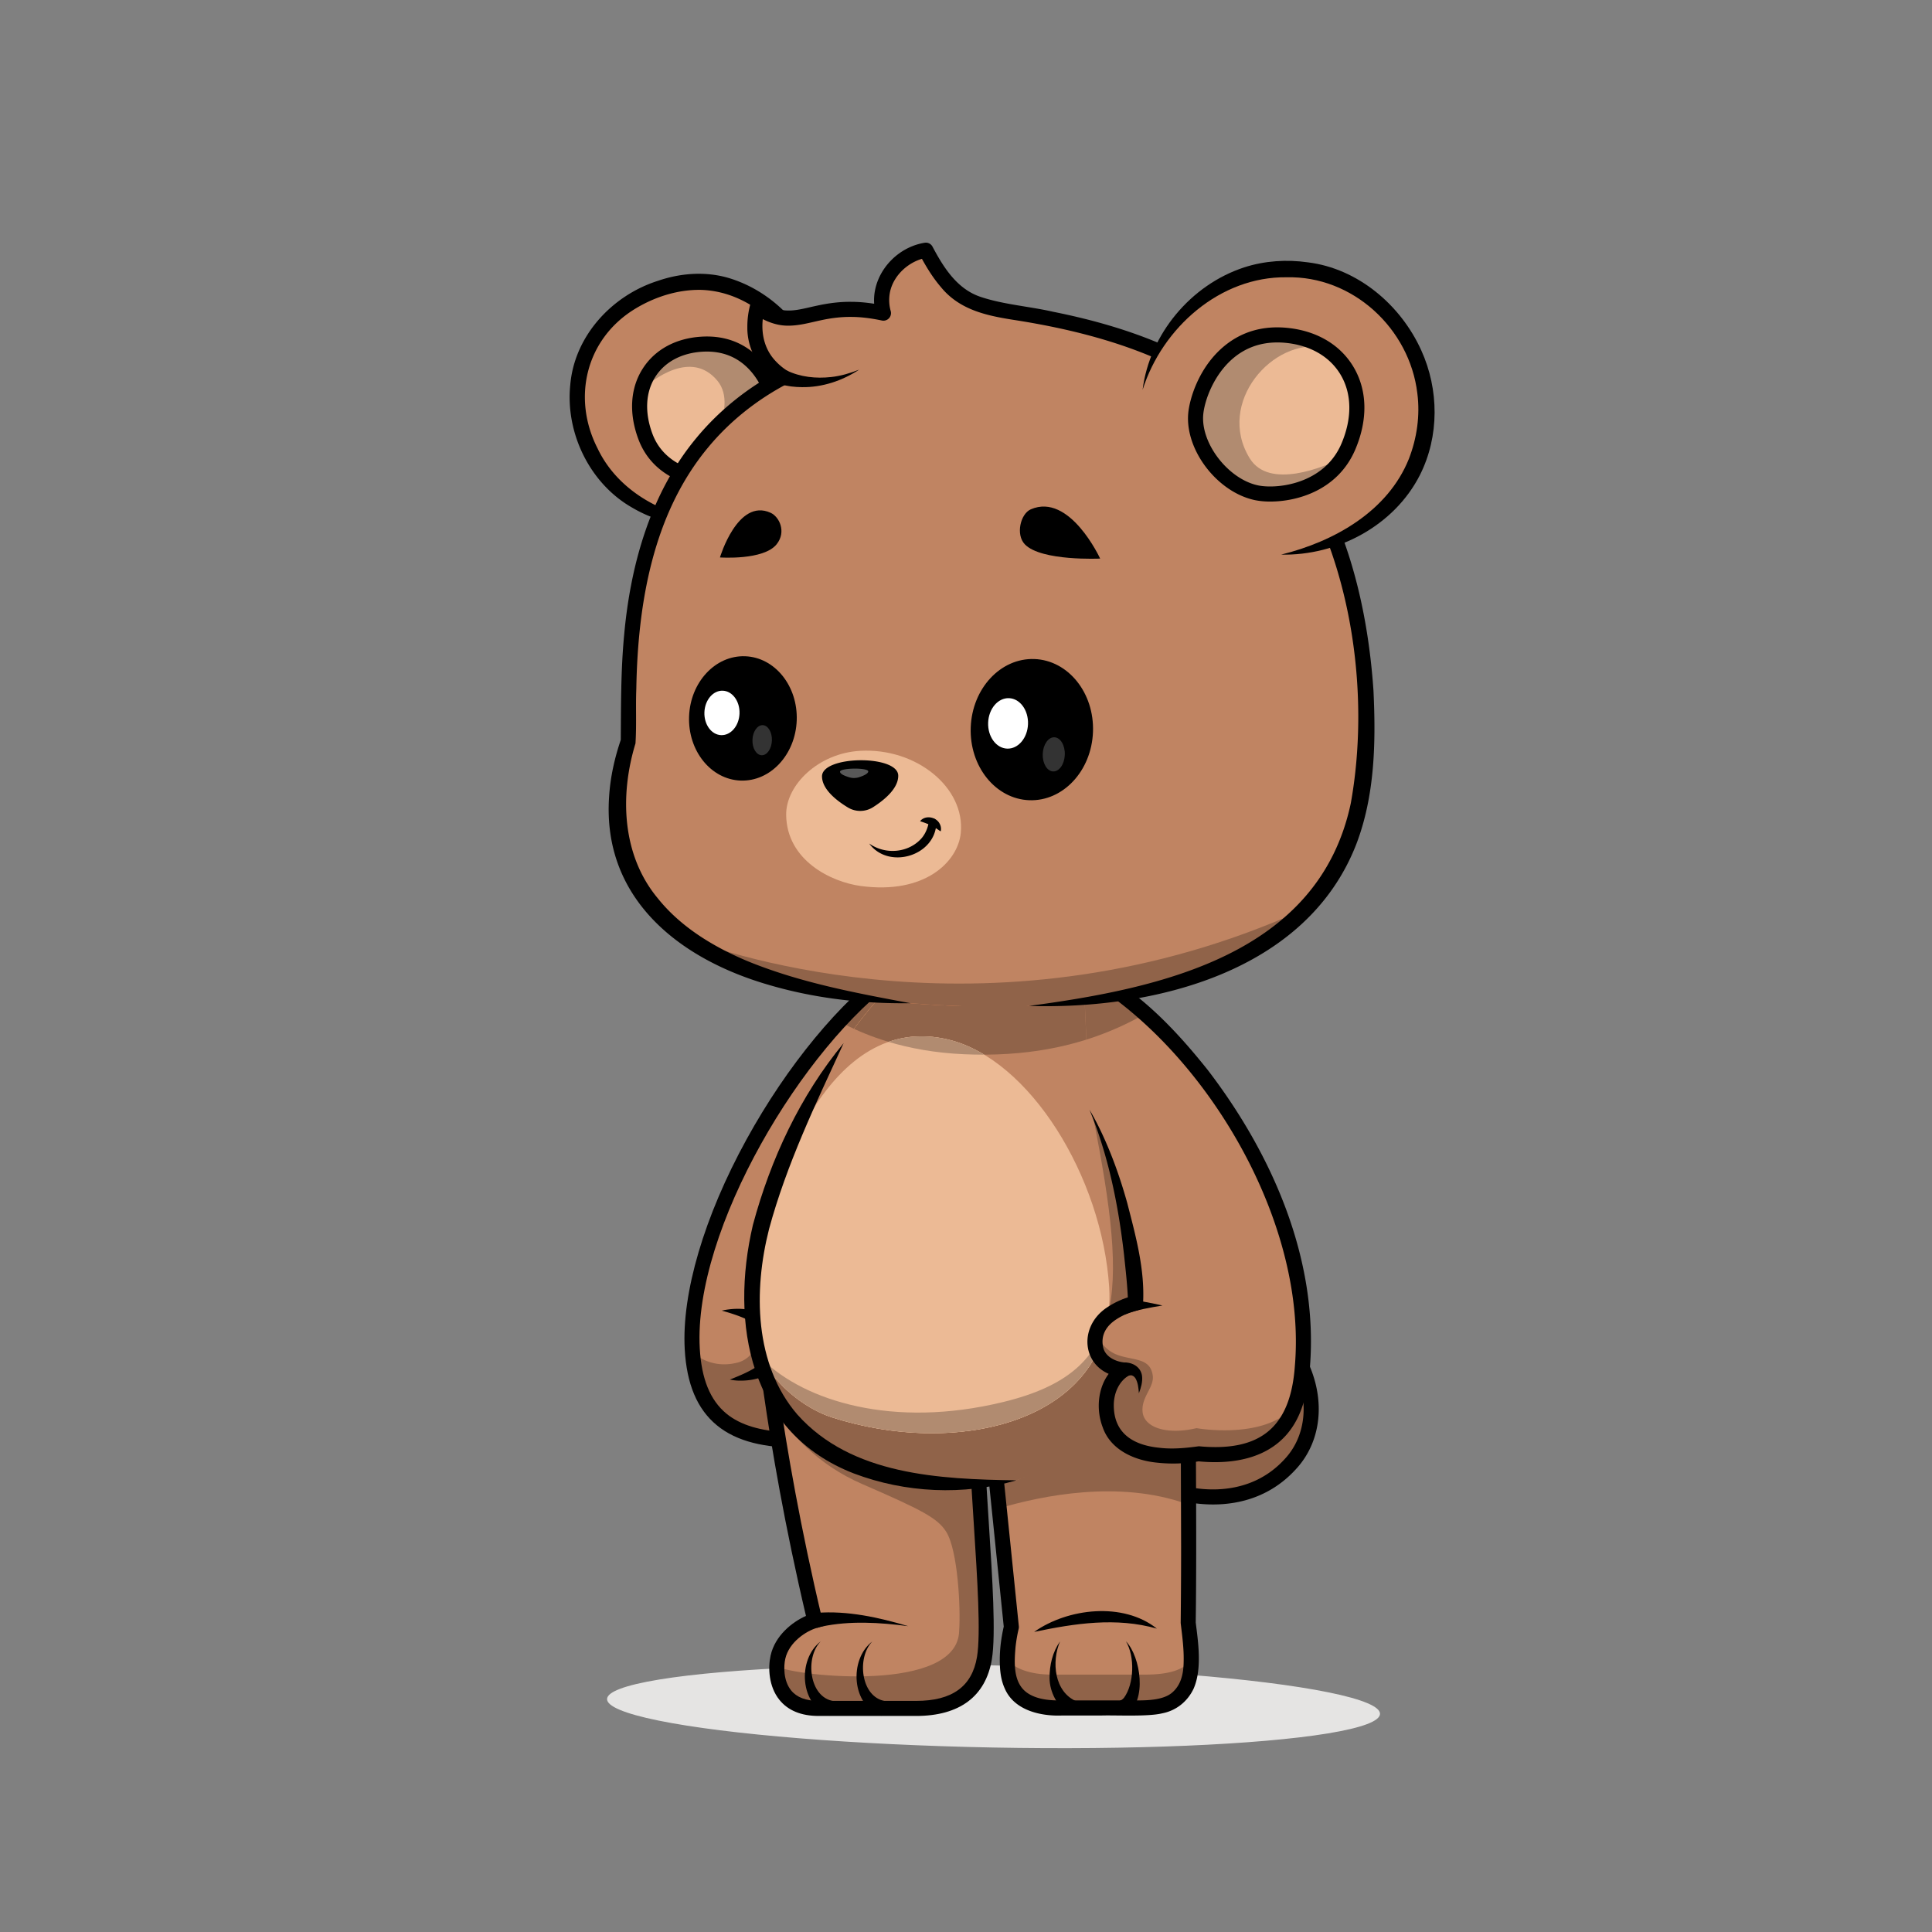 <svg id="Layer_1" data-name="Layer 1" xmlns="http://www.w3.org/2000/svg" viewBox="0 0 4000 4000"><rect x="0" y="0" width="4000" height="4000" fill="#808080" stroke="none"/><defs><style>.cls-1{fill:#c97043;}.cls-2{opacity:0.3;}.cls-3{fill:#fff;}.cls-4{fill:#906349;}.cls-5{fill:#e5e4e3;}.cls-6{fill:#c08462;}.cls-7{fill:#f9d3b7;}.cls-8{fill:#ff9343;}.cls-9{fill:#b18b70;}.cls-10{fill:#e0b299;}.cls-11{fill:#ecba95;}.cls-12{fill:#512717;}.cls-13{fill:#f9d9c2;}.cls-14{opacity:0.35;}.cls-15{opacity:0.2;}</style></defs><path class="cls-1" d="M2706.12,2859.74c16.19,55.59,10.94,118.8-30.53,166.92-95.34,110.63-240.77,61.44-240.77,61.44L2343,2865.34c26.46,6.37,55.5-23.88,89.85-57.3,41.68-40.62,91.13-85.89,153.2-76.06C2639.52,2740.47,2687.37,2795,2706.12,2859.74Z"/><g class="cls-2"><path class="cls-3" d="M2518.36,2790.9c38.11-47.6,124.32,1.17,116.06,34.13-5.52,22-36.18-4.06-80.23-9.31C2527.44,2812.53,2509.33,2802.18,2518.36,2790.9Z"/></g><path class="cls-4" d="M2706.12,2859.74c16.19,55.59,10.94,118.8-30.53,166.92-95.34,110.63-240.77,61.44-240.77,61.44L2343,2865.34c26.46,6.37,55.5-23.88,89.85-57.3,22.62,12.47,73.62,70.13,106.12,146.45C2568.1,3022.86,2688,2973.62,2706.12,2859.74Z"/><path d="M2511.6,3114.85c-45.26,0-78.85-11-81.78-12a15.6,15.6,0,0,1,10-29.56c5.82,2,136.93,44.11,223.95-56.87,36.82-42.72,45.41-104.79,23-166-20.19-55.08-61.61-96.49-103.06-103-57.16-9.06-104.06,36.79-145.46,77.23-35.08,34.28-65.38,63.88-98.8,55.89a15.6,15.6,0,0,1,7.26-30.34c16.64,4,43.65-22.37,69.74-47.87,44.34-43.3,99.53-97.17,172.13-85.72,53.1,8.39,103.14,56.72,127.48,123.11,26.4,72,15.7,145.72-28.62,197.14C2633,3099.93,2564.37,3114.85,2511.6,3114.85Z"/><ellipse class="cls-5" cx="2057.04" cy="3533.12" rx="84.99" ry="800.31" transform="translate(-1514.95 5521.9) rotate(-88.9)"/><path class="cls-6" d="M2072.58,2360.42s-89.82,262.12-176.4,443.12c-44.38,92.81-87.94,164.27-118.06,168.25-193.61,25.48-334.12,12.86-344.89-179.07-2-36.84,1.31-76.95,9.22-119.08,44.5-236.76,232.74-536.17,408.41-660.82Z"/><path class="cls-4" d="M1957.48,2180c-95.76-9.47-169.15-37.21-219.72-65.28,37.25-40.44,75.48-75.15,113.1-101.86Z"/><path class="cls-7" d="M2246.73,2043.26c-22,43.15-34.87,83.18-41.14,121.21-61.3,14.67-130.51,21.68-209.8,18.19-96-4.18-172-26.8-227.75-52.61,43.6-58,145.68-181.73,228.28-187.92C2110.52,1933.61,2192.07,1985.28,2246.73,2043.26Z"/><path class="cls-8" d="M2310.12,2129.6c-84.74,37-186.36,58.68-314.33,53.06-96-4.18-172-26.8-227.75-52.61,43.6-58,145.68-181.73,228.28-187.92,114.2-8.52,195.75,43.15,250.41,101.13C2274.55,2072.76,2295.45,2104,2310.12,2129.6Z"/><path class="cls-8" d="M2371.54,2098.66a621.59,621.59,0,0,1-122.27,53.76l-6.23-139.6C2281.64,2028.39,2326,2058.05,2371.54,2098.66Z"/><path class="cls-4" d="M1896.18,2803.54c-44.38,92.81-87.94,164.27-118.06,168.25-190.9,25.11-330.18,13.19-344.36-171.16,18.89,14.79,49.78,31.59,93.38,20.44,69.34-17.74,56.35-157.43,56.35-157.43s152.31,51.55,260,88.14a330.14,330.14,0,0,1,33.64,28.65A128.84,128.84,0,0,1,1896.18,2803.54Z"/><path d="M1652.39,2997.34c-66.08,0-125.87-11.34-168.59-46.74-40.46-33.53-62.09-84.88-66.13-157-6.52-116.26,40.13-274.71,128-434.71,83.73-152.49,194.45-286.62,296.18-358.8l18.05,25.44C1663.33,2165,1435,2546,1448.81,2791.86c3.53,63,21.49,107,54.9,134.72,60.18,49.88,171.46,43,272.38,29.76,10.94-1.44,55.4-27.37,168.19-300.56,61.61-149.21,113-298.91,113.55-300.41l29.51,10.12c-.51,1.5-52.25,152.11-114.22,302.2-128.44,311.09-175.31,317.26-193,319.58C1736.87,2993,1693.41,2997.33,1652.39,2997.34Z"/><path d="M1494.36,2713.51c36.92-8.29,79.15-3.89,108.11,23.45,21,20.83,28.14,54.86,13.58,82.13-18.08,31-54.09,40.16-86.72,39.37a101,101,0,0,1-18.24-2.21c11.37-4.51,22.21-8.93,32.5-13.83,17.77-8.62,37.78-19.78,45.7-37.07,19.08-56.87-50.83-79.47-94.93-91.84Z"/><path class="cls-9" d="M2460,2730.62c-1.37,134.14,2.72,476.8,0,628.24,2,21,15.71,99.14-5,134.74-15.3,26.27-34.83,42.56-97,42.56H2191.22c-94.5,0-103-56.13-105.11-82.13-3.46-41.63,7.79-85.41,7.79-85.41l-33.55-328"/><path class="cls-9" d="M2455,3493.62c-15.32,26.27-34.83,42.53-97,42.53H2191.21c-94.49,0-102.94-56.13-105.11-82.11-3.44-41.64,7.79-85.4,7.79-85.4l-.45-4.59-33.11-323.46,399.72-310c-1.39,133.42,2.67,473.11,0,625.75,0,.82,0,1.68,0,2.5C2462.06,3379.91,2475.75,3458,2455,3493.62Z"/><path class="cls-9" d="M2455,3493.62c-15.32,26.27-34.83,42.53-97,42.53H2191.21c-94.49,0-102.94-56.13-105.11-82.11-3.44-41.64,7.79-85.4,7.79-85.4l-.45-4.59-33.11-323.46,399.72-310c-1.39,133.42,2.67,473.11,0,625.75,0,.82,0,1.68,0,2.5C2462.06,3379.91,2475.75,3458,2455,3493.62Z"/><path class="cls-6" d="M2455,3493.62c-15.32,26.27-34.83,42.53-97,42.53H2191.21c-94.49,0-102.94-56.13-105.11-82.11-3.44-41.64,7.79-85.4,7.79-85.4l-.45-4.59-24.71-241.27-8.4-82.19,399.72-310c-.86,81.25.33,239,.78,384.4.29,93.38.29,181.65-.74,241.35,0,.82,0,1.68,0,2.5C2462.06,3379.91,2475.75,3458,2455,3493.62Z"/><path class="cls-4" d="M2460.83,3115q-2.2-.67-4.55-1.48c-139.73-49.58-298.18-17.29-387.55,9.26l-8.4-82.19,399.72-310C2459.19,2811.85,2460.38,2969.61,2460.83,3115Z"/><path class="cls-9" d="M2016.23,2905.43c-13.1,95,27.26,435.31,17.82,528.82-8.45,83.73-63.22,102.85-137.2,102.85h-202c-89.54,0-90.57-77.13-84.23-105.87,9.35-42.29,51.14-68.59,76.41-75.83-91.12-382.52-112.75-659.05-112.75-659.05"/><path class="cls-9" d="M2034.07,3434.25c-8.46,83.72-63.23,102.84-137.22,102.84h-202c-89.54,0-90.55-77.12-84.23-105.87,9.35-42.25,51.13-68.55,76.39-75.81h0c-91.13-382.52-112.74-659-112.74-659l442,209.07c-10.87,78.87,15.13,326.89,18.81,462.28C2035.86,3395.41,2035.66,3418.38,2034.07,3434.25Z"/><path class="cls-6" d="M2034.07,3434.25c-8.46,83.72-63.23,102.84-137.22,102.84h-202c-73.75,0-87.45-52.33-86.44-86.86a105.3,105.3,0,0,1,2.21-19c9.35-42.25,51.13-68.55,76.39-75.81h0c-41.94-175.89-69.09-329.37-86.28-443.89-20.14-134.46-26.46-215.16-26.46-215.16l442,209.07c-10.87,78.87,15.13,326.89,18.81,462.28C2035.86,3395.41,2035.66,3418.38,2034.07,3434.25Z"/><path class="cls-4" d="M2034.07,3434.25c-8.46,83.72-63.23,102.84-137.22,102.84h-202c-73.75,0-87.45-52.33-86.44-86.86,39.4,20.61,376.06,56.36,377.44-74.72,3.26-45.35-2.56-165.31-26.81-204.1-17.88-28.59-51.4-45.59-174.11-98.93-92.53-40.23-149.67-104.71-184.16-161-20.14-134.46-26.46-215.16-26.46-215.16l442,209.07c-10.87,78.87,15.13,326.89,18.81,462.28C2035.86,3395.41,2035.66,3418.38,2034.07,3434.25Z"/><path d="M1896.85,3552.69h-202c-36.08,0-63.42-11.26-81.26-33.47-22.22-27.66-23.69-66.5-18.2-91.35,9.2-41.63,44.87-69.7,73.29-82.29-87.71-372.46-109.73-645.27-110-648l31.1-2.43c.22,2.75,22.62,279.87,112.38,656.64l3.45,14.5-14.33,4.11c-21.17,6.07-57.67,28.86-65.48,64.2-3.22,14.59-4.31,44.72,12.06,65.1,11.62,14.47,30.78,21.81,56.94,21.81h202c74.57,0,115.76-29.8,126-91.1,8-48.11.65-161.82-6.44-271.78-6.86-106.35-13.35-206.8-6.82-254.13l30.9,4.26c-6.09,44.2.59,147.73,7,247.86,7.21,111.73,14.66,227.26,6.08,278.91C2040.83,3512.17,1986.64,3552.69,1896.85,3552.69Z"/><path d="M1880.44,3366.8c-59.21-7.74-120.69-11.6-179.36.87-2.46.64-8,2-10.12,2.81l-7.92-30.17c3-.57,4.93-.74,7.25-1,64.43-5.08,128.81,9.32,190.15,27.5Z"/><path d="M1699.26,3398.3c-32.85,32.92-24.41,115.62,26.52,123.64l-7.39,30.31c-62.89-20.34-68.1-117.05-19.13-153.95Z"/><path d="M1806.26,3398.3c-32.86,32.92-24.42,115.62,26.51,123.64l-7.39,30.31c-62.89-20.34-68.09-117.05-19.12-153.95Z"/><path class="cls-4" d="M2466.28,3438c-.29,21.07-3.11,41.64-11.27,55.65-15.32,26.27-34.83,42.53-97,42.53H2191.21c-94.49,0-102.94-56.13-105.11-82.11-.45-5.49-.65-11.07-.65-16.52,17,16.76,45.6,29.59,93.83,29.59h190.26C2423.54,3467.11,2449.36,3456.37,2466.28,3438Z"/><path d="M2475.64,2730.78c-1.29,202.68,2.71,425.62,0,628.36,4.36,36.31,14.1,95.61-4.59,137.46-12.87,26.8-36.33,45.18-64.79,50.65-29.36,7.27-95.07,3.64-125.46,4.51h-81.54c-42.44,1.81-99.32-9.5-119.14-56.19-6.82-14.94-9.11-30.85-9.85-45.17-1.49-29.42,1.91-57,8.53-85.66l-.41,5.47-33.55-328c-1.53-20.36,28.32-23.75,31-3.18l33.55,328a15.58,15.58,0,0,1-.41,5.47,308.72,308.72,0,0,0-6.45,37.93c-2.88,33.65-5.11,76,26.5,95.94,20.08,12.7,46.23,14.52,70.19,14.19h81.54l81.32-.07c25.65-.36,51.64-3.6,66.31-17.57,17.58-16.1,22-39.27,22.25-63.2.63-26.5-3-52.72-6.16-79.35q.88-79.11.88-158.56c-.21-78.16-.65-235.91-1.06-314.08-.16-52.38-.33-104.73.11-157.27.52-20.05,30.73-20.83,31.2.32Z"/><path d="M2395.16,3371.87c-84.38-24-169.85-10.79-254.11,6.83,69.93-49.27,184.25-62.47,254.11-6.83Z"/><path d="M2194.75,3398.3c-18.07,41.93-12.14,105.08,34.64,124.44l-15.9,26.84c-24.35-16.65-40.32-46.15-40.47-75.2-.2-27,6.24-54.2,21.73-76.08Z"/><path d="M2331.25,3398.3c30.44,31.62,44.27,123.84,1.15,150.71l-13.91-27.93c2.44-.57,5.7-2.51,8.62-6,21.18-29,22.69-85.59,4.14-116.75Z"/><path class="cls-6" d="M2422.15,2923.84l-317.77,141c-140,20.61-462.3,19.1-533.06-257.66-2.3-8.72-4.27-17.7-6-27-8.77-47.16-10.73-101.62-4-164.4,13-122.27,96-317.23,185.42-456.23,0,0,141.53-209.43,249.62-217.5,114.2-8.52,195.75,43.15,250.41,101.13,63.47,67.28,90.72,143.09,90.72,143.09,5.49,40.32,15,82.61,26.39,124.94,31.22,116.08,76.59,232.42,91.42,309C2478.49,2740.15,2458.13,2853.86,2422.15,2923.84Z"/><path class="cls-4" d="M2422.15,2923.84l-154.91,78.29-162.86,62.75c-140,20.61-462.3,19.1-533.06-257.66,82.15,87.9,267.61,153.46,505.93,95.48,253.19-61.59,260.2-214.84,186.08-589.49-12.63-63.76,36.71-46.51,100.51-1.92,31.22,116.08,76.59,232.42,91.42,309C2478.49,2740.15,2458.13,2853.86,2422.15,2923.84Z"/><path class="cls-7" d="M2295.49,2715c-23.35,231.15-318.43,301.5-573.71,219.26-43.31-14-107.15-54.5-141.2-117.68,86.33,83.06,266.92,142,496.67,86.09C2208.46,2870.78,2273.57,2814.23,2295.49,2715Z"/><path class="cls-4" d="M2310.12,2129.6c-84.74,37-186.36,58.68-314.33,53.06-96-4.18-172-26.8-227.75-52.61,43.6-58,145.68-181.73,228.28-187.92,114.2-8.52,195.75,43.15,250.41,101.13C2274.55,2072.76,2295.45,2104,2310.12,2129.6Z"/><path class="cls-10" d="M1839.65,2157.08c44.22,13.22,96.31,23,156.13,25.58,14.24.63,28.16.9,41.73.9-24-14.51-48.71-25.11-73.9-31.16C1917.87,2141.41,1876.65,2144.14,1839.65,2157.08Z"/><path class="cls-11" d="M1721.78,2934.27c-51.14-16.48-130.84-69.95-156.45-154-8.77-47.16-17.66-102.75-4-164.4,38.73-175.44,153.27-523.37,402.35-463.44,168.18,40.47,318.29,284.1,332.76,512.74C2312.87,2935.81,1994.62,3022.2,1721.78,2934.27Z"/><path class="cls-9" d="M1839.65,2157.08c44.22,13.22,96.31,23,156.13,25.58,14.24.63,28.16.9,41.73.9-24-14.51-48.71-25.11-73.9-31.16C1917.87,2141.41,1876.65,2144.14,1839.65,2157.08Z"/><path class="cls-9" d="M2295.49,2715c-23.35,231.15-318.43,301.5-573.71,219.26-43.31-14-107.15-54.5-141.2-117.68,86.33,83.06,266.92,142,496.67,86.09C2208.46,2870.78,2273.57,2814.23,2295.49,2715Z"/><path d="M2104.4,3064.89c-109.28,31.77-230.05,26.16-336.71-14.31-215.91-83.53-256.78-310.18-208.88-514.48,36.56-136.13,97.91-267.54,187.9-376.45-58.1,126.12-118.24,251-154.48,385-32.35,127.22-30.71,280.25,58.6,384,112.26,125.88,295,133.78,453.57,136.27Z"/><path class="cls-12" d="M2337.45,2186.33c33.41,129.42,88.71,255.94,124.42,384.51,26.73,101.75,24.61,213.32-16.94,310.73a301.51,301.51,0,0,1-22.79,42.29,451.29,451.29,0,0,0,23.1-91.36,583.07,583.07,0,0,0-11.84-229.85c-36.77-137-91.55-272.84-96-416.32Z"/><path class="cls-6" d="M2694.6,2848c-14.5,120.55-80.56,173.82-213.73,161.77-39.42,7.62-130.8,11.72-169.19-35.57-30.61-37.73-30-108.34,14.63-137.92,0,0-64.58-4.3-58.72-65.93,2.29-24.06,18.6-41.35,37.2-53.15a156.86,156.86,0,0,1,46.31-19.42c3.23-53.19-24.79-260.9-95.36-400.22L2243,2012.82c161,64.9,421.85,375.09,452.79,700.08A628.82,628.82,0,0,1,2694.6,2848Z"/><path class="cls-4" d="M2371.54,2098.66a621.59,621.59,0,0,1-122.27,53.76l-6.23-139.6C2281.64,2028.39,2326,2058.05,2371.54,2098.66Z"/><path class="cls-4" d="M2680.47,2909.83c-28.07,76.75-91.87,109.73-199.6,100-39.42,7.62-130.8,11.72-169.19-35.57-30.61-37.73-30-108.34,14.63-137.92,0,0-64.58-4.3-58.72-65.93a59.56,59.56,0,0,1,1.47-8.73c7.58,15.9,21.31,35.16,45.16,43.72,32.45,11.6,67.28,5.45,72.4,42.33,3.4,24.59-23.56,43.72-21.1,74.78,2.66,33,49.79,48.84,111.74,34.34C2477.26,2956.83,2621.3,2982.6,2680.47,2909.83Z"/><path d="M2248.88,1998.35c101.55,44.32,183.33,131.4,251.25,216.43,133.4,174,229.5,391.74,212,614.89-2.27,27.58-6.55,56.37-16.38,83.87-33.37,97.11-123.05,121.21-216.3,111.81l4.36-.22a305.8,305.8,0,0,1-88,3.16c-46.32-4.4-96.67-26.07-112.89-73.57-17.15-45-7.55-103.39,34.75-131.42l7.58,28.57c-2-.17-3.11-.32-4.56-.52-80.21-10.94-92.45-103-28-144.89a170.9,170.9,0,0,1,54.77-23.83l-12,14.22c-.89-33-4.91-66.77-8.35-99.84-11.74-102-32.16-204-71.43-299.41,8.85,14.87,16.84,30.29,24.31,46,22.39,47.17,39.74,96.64,53.81,146.93,17.51,68.16,36.67,136.9,32.8,208.26a15.21,15.21,0,0,1-12,14.23c-15.59,3.82-31.4,10.46-44.38,19.24-19.77,13.17-30.52,31.5-26.88,53.78,2.61,21.45,24.1,32.58,43.89,34.74,14.89.79,20,20.68,7.58,28.57-18.43,12-28.59,35.21-28.82,59.2-.38,58.74,40,83.28,93.27,88.78,27.4,3.5,55.9.7,82.9-3,127.33,12,190-39.14,198.79-167.29,23.28-277.76-155.91-598.54-376-761.42-21.57-15.16-44.28-28.65-67.89-38.29l11.67-28.93Z"/><path d="M2321.52,2821.46c19.27-3.21,40,6.55,42.95,27.12,1.51,12.31-2.2,24.67-6.53,36-.71-10.59-1.82-22.25-7.35-31.41-2.83-4-6.78-6.32-10.33-5.67-2.54.22-7.6,1.68-9.15,3.63l-9.59-29.68Z"/><path d="M2323.84,2690.52c28.36.33,55.61,6.3,82.93,12.4-26,4.32-52.83,8.78-77.28,18.28l-5.65-30.68Z"/><path class="cls-1" d="M1690.19,787.48c-18.33-90.86-134.9-230.24-286.82-199.89-160.67,32.09-250,178-189.21,329.15,47.21,117.32,155.24,157.83,232.61,166.75Z"/><path class="cls-6" d="M1690.17,787.47,1573.53,929.36l-126.74,154.15c-77.38-8.92-185.45-49.45-232.61-166.76a264.49,264.49,0,0,1-16-56.57C1177,730.71,1263,615.65,1403.39,587.58,1555.26,557.22,1671.88,696.63,1690.17,787.47Z"/><path d="M1682.55,789c-38.22-94.89-122.48-184.55-229.57-188.79-49.12-1.34-98.62,14.67-140.09,40.41-100,62.28-128.83,183.55-75.83,287.43,38.84,82,122.44,131.79,210.61,147.67,9.44,1.7,7.91,15.94-1.79,15.5-47.86-2.51-96-15.75-138.36-41-86.48-49.83-136.81-153.56-126.92-252.56,8.3-101.74,86.26-186.07,181.66-216.27,47.32-16.3,99.61-20,147.83-5.42,72,22.12,131.41,74.23,166.73,139.35,11.06,21.88,19.68,45.6,21,70.59a7.88,7.88,0,0,1-15.29,3.08Z"/><path class="cls-13" d="M1608.26,858.71c-1.76-43.21-40.17-153.62-156-146.05-97.91,6.4-153.91,89.34-115.9,191.18,31,83.13,123.76,94.37,158,88.91C1552.32,983.53,1610.73,919.17,1608.26,858.71Z"/><path class="cls-11" d="M1608.26,858.71c2.45,60.47-56,124.81-113.89,134-21.33,3.38-65.25.34-102.9-22.47-22.9-13.87-43.47-35-55.18-66.44-13.29-35.57-15.09-68.82-7.59-97.32,13.84-53.09,59.77-89.67,123.53-93.83C1568.1,705.08,1606.52,815.47,1608.26,858.71Z"/><path class="cls-9" d="M1608.26,858.71c2.45,60.47-56,124.81-113.89,134-21.33,3.38-65.25.34-102.9-22.47,71-8.77,139.61-126.74,93.9-181.92-54.17-65.43-134.26-1.91-156.67,18.16,13.84-53.09,59.77-89.67,123.53-93.83C1568.1,705.08,1606.52,815.47,1608.26,858.71Z"/><path d="M1477.2,1009.57c-48,0-126.24-21.87-155.51-100.28-20.17-54-16.83-106.15,9.4-146.7,25.1-38.81,67.76-62.07,120.1-65.49,44.49-2.91,82.6,9.62,113.33,37.26,44.57,40.08,58.3,98.45,59.33,123.71h0c2.7,66.33-59,139.27-127,150.09A126.17,126.17,0,0,1,1477.2,1009.57Zm-13.83-281.68q-5,0-10.14.34c-42.26,2.76-76.33,21-96,51.3-20.74,32.06-23,74.27-6.36,118.86,26.73,71.61,108,84.21,141,79,52-8.27,102.82-67.82,100.77-118-1-24.08-14.85-71.06-49-101.79C1521.75,737.85,1494.77,727.89,1463.37,727.89Z"/><path class="cls-1" d="M2130,2082.7c301.59-16.81,570.7-99.77,665.59-350.91,64.95-171.9,52-640.7-193.23-871.38-112.33-110-260.83-170.46-464.5-207.15C2024.06,632.7,1978.69,636,1916.86,518c-54,8.87-106.2,63.67-87.72,130.31-145.77-31.7-176.82,46.92-261-12.78-11,42.14-9.86,104.8,53.92,145.52-343,181.48-318.68,581.58-321.23,753.39-77.2,241.72,17.19,525.5,687,548.43"/><path class="cls-1" d="M1327.82,1844.46c82.24,127,277.09,225.32,660,238.45l142.24-.21c301.6-16.8,570.67-99.78,665.54-350.88l0,0c65-171.9,52-640.7-193.23-871.37-112.34-110-260.83-170.44-464.5-207.15-113.82-20.54-159.18-17.25-221-135.24-54,8.89-106.17,63.67-87.7,130.31-145.76-31.68-176.83,46.92-261-12.74-10.94,42.12-9.87,104.8,53.92,145.49-343,181.5-318.69,581.6-321.24,753.38C1267.77,1638,1266.16,1749.27,1327.82,1844.46Z"/><path class="cls-6" d="M2795.6,1731.79l0,0a452.18,452.18,0,0,1-29.35,63c-113.54,202.33-361.36,272.56-636.2,287.87l-142.24.22c-382.86-13.14-577.72-111.46-659.95-238.45-61.68-95.2-60-206.43-27-310,2.54-171.8-21.75-571.87,321.2-753.4-63.78-40.67-64.83-103.34-53.89-145.47,84.18,59.66,115.23-18.93,261,12.73-18.48-66.63,33.71-121.43,87.68-130.27,61.86,118,107.24,114.66,221,135.2C2341.57,690,2490.06,750.38,2602.4,860.4,2847.64,1091.06,2860.56,1559.87,2795.6,1731.79Z"/><path class="cls-4" d="M2702.58,1881.32C2573.48,2018,2361.31,2069.8,2130,2082.68l-65.25,6.71-77-6.49c-272.76-9.36-450.11-62-559.28-137.35C1493.86,1968.27,2062.62,2172.76,2702.58,1881.32Z"/><path d="M2130,2082.7c274.11-36.52,600.54-106.68,666.75-420,39.34-219.65,3.93-481.73-111.37-674.18-126.76-211.09-355.8-290.56-588-326.44-55.72-8.78-111.32-20.88-149.49-67.89-18.43-21.51-32.27-45.15-44.87-68.91l16.34,8.15c-36.68,6.12-70.79,36.46-77.2,73.82a84.09,84.09,0,0,0,2,36.93,15.64,15.64,0,0,1-18.35,19.41c-21-4.42-42.21-7.39-63.31-7.43-21.16-.25-42,2.35-63.19,7-22.74,4.78-45.22,11.55-69.68,11.1-25.52-.36-50.45-11.42-70.52-25.94l24.11-8.79c-9.58,36.41-5.36,75.77,19.25,104.34A123.8,123.8,0,0,0,1630.55,768c10,6.11,9.12,21.71-1.19,26.87C1567,827.72,1511,872.12,1466.18,926.24c-115,138.22-145.76,324.67-148.77,500.08-1.5,37.33.71,75.18-1.72,112.9-32.76,107.3-28.13,231,45.76,320.1,47.2,59.28,114.3,100.16,183.93,129.67C1654,2033.81,1769,2055.44,1885,2077c-98.89,1.45-199.27-10-294.79-38.33-185.37-54-343.62-179.14-329.12-389.37,2.54-41.14,11.73-81.29,24.88-119.6l-.74,4.52c.55-72.26,0-145.61,6.85-218,12.9-145.89,54.43-295.21,150.07-409.91,47.48-57.41,107-104.52,172.61-139.05l-1.1,26.93c-40.14-24.2-67.17-69.94-66.36-117.19a174.75,174.75,0,0,1,5.73-45.4,15.58,15.58,0,0,1,19-11.2,15.39,15.39,0,0,1,5.16,2.41,129.69,129.69,0,0,0,25.95,14.53c29.89,12,56.78,2,89.74-4.77,22.46-4.91,46.3-8,69.89-7.65,23.65.06,47,3.36,69.71,8.15l-18.34,19.4c-20.5-68.48,31.74-138.83,100.23-149.86a15.52,15.52,0,0,1,16.34,8.16c22.91,43.23,50.56,86.93,98.19,103.42,47.28,16.24,102.1,20,151.81,31.36,156,31.22,314.39,87.61,430.08,201.24,157.11,149.5,218.41,372.38,232.83,582.92,5.09,106.6,3.08,217.32-35.68,318.42C2704.5,2013.48,2387.77,2090.51,2130,2082.7Z"/><path d="M2277.73,1156.48s-63-137-143.54-102c-21.45,9.29-31.76,52.54-12.24,72.63C2156.15,1162.24,2277.73,1156.48,2277.73,1156.48Z"/><path d="M1490.59,1154.12s36.7-123.46,104.82-92.49c18,8.16,33.12,39.2,12.69,65C1581.23,1160.63,1490.59,1154.12,1490.59,1154.12Z"/><path class="cls-6" d="M2365.65,807c20.69-109.41,145.7-280.63,352.06-245.3,162.79,27.87,286.51,216,215.11,395.39-50.37,126.59-188.38,182.75-280.33,191.18"/><path d="M2365.65,807c14.38-114.73,99.86-217.48,210.56-253.51,42.19-13.62,87.75-16.58,131.53-10.35,103.74,12.77,192.46,88.42,234.82,182.19,36.85,81,37.69,177.79-2.63,257.85-53.5,105.64-171.63,167.65-287.44,165.09,110.6-27.3,221-90,264.43-198.22,16.66-42.92,23.43-89.75,17.53-135.58-16-134.49-133.94-243.72-270.79-240.38-137.45-1.77-257.26,104.23-298,232.91Z"/><path d="M1628.26,766.76c28.23,13.92,61.24,17.34,92.44,13.85,19.92-2.12,39.51-7.91,58.1-15.29-35,23-76.2,36.86-118.47,36.24-14.93-.21-30-1.68-44.47-6.17l12.4-28.63Z"/><path class="cls-11" d="M1627.67,1687.56c1.41,93.77,92.85,138.33,153.94,146.72,133,18.27,201.53-50,207.56-109.5,9.49-93.66-91.54-176.8-208.26-170.29C1694.31,1559.31,1626.73,1625.42,1627.67,1687.56Z"/><path class="cls-11" d="M2791.6,924.65a159.76,159.76,0,0,1-12.54,23.65c-47.24,73.37-141,79.48-177.24,72-67.38-13.94-132.3-92.4-126.22-163.08,4.41-50.49,55.26-177.71,190.54-162.62,28.61,3.18,53.92,11.85,75,24.92h.06C2804.1,758.64,2829,836.88,2791.6,924.65Z"/><path class="cls-9" d="M2779.06,948.3c-47.24,73.37-141,79.48-177.24,72-67.38-13.94-132.3-92.4-126.22-163.08,4.41-50.49,55.26-177.71,190.54-162.62,28.61,3.18,53.92,11.85,75,24.92C2635.3,698.35,2517,834,2587.34,948.78,2627.76,1014.79,2741.85,966.4,2779.06,948.3Z"/><path d="M2630,1038.42a158.16,158.16,0,0,1-31.33-2.85c-77.84-16.06-145.19-103.37-138.58-179.65,2.52-29.14,21.46-95.86,75.1-139.83,36.87-30.24,81.52-42.66,132.67-37,60.24,6.71,108.22,35.76,135.1,81.78,28.11,48.13,29.17,108.45,3,169.86C2770,1015.11,2685.85,1038.42,2630,1038.42ZM2644.52,709c-34.18,0-64.23,10.47-89.55,31.23-42.29,34.68-61.33,89.8-63.8,118.4h0C2486,918.43,2543.42,992.32,2605,1005c39,8,136.54-2.57,172.3-86.48,22.2-52.11,21.76-102.51-1.25-141.9-21.78-37.3-61.42-60.92-111.61-66.51A178.38,178.38,0,0,0,2644.52,709ZM2475.63,857.26h0Z"/><path d="M1701.88,1607.6c.3,26.84,30.48,50.21,53.63,64.22a49.43,49.43,0,0,0,52-.58c22.83-14.52,52.49-38.56,52.19-65.4C1859.25,1562.25,1701.39,1564,1701.88,1607.6Z"/><g class="cls-14"><path class="cls-3" d="M1739.21,1597.74c0,5,11.17,9.23,19.71,11.77a34.53,34.53,0,0,0,19.25-.21c8.48-2.74,19.5-7.25,19.44-12.21C1797.52,1589,1739.12,1589.68,1739.21,1597.74Z"/></g><path d="M1799.53,1746.38c34.31,24.34,82.29,19.11,108.65-11.08,8.06-9.55,12.87-21.36,15-34.18a7.81,7.81,0,0,1,15.54,1.33c-.9,69.78-99,99-139.18,43.93Z"/><path d="M1905,1700.18c10.5-13.43,33.78-9,40.73,5.77a22,22,0,0,1,1.94,15.26,66.13,66.13,0,0,1-6.21-4c-10.73-8-23.78-12.78-36.46-17Z"/><ellipse cx="2136.31" cy="1510.59" rx="146.25" ry="126.65" transform="translate(549.22 3590.7) rotate(-87.92)"/><ellipse class="cls-3" cx="2087.08" cy="1497.68" rx="52.27" ry="41.29" transform="translate(514.67 3529.06) rotate(-87.92)"/><g class="cls-15"><ellipse class="cls-3" cx="2181.67" cy="1561.79" rx="35.38" ry="22.87" transform="translate(541.77 3685.37) rotate(-87.92)"/></g><ellipse cx="1538.07" cy="1487.38" rx="128.78" ry="111.51" transform="translate(-4.13 2970.47) rotate(-87.92)"/><ellipse class="cls-3" cx="1494.72" cy="1476.02" rx="46.03" ry="36.36" transform="translate(-34.56 2916.19) rotate(-87.92)"/><g class="cls-15"><ellipse class="cls-3" cx="1578" cy="1532.46" rx="31.15" ry="20.14" transform="translate(-10.7 3053.84) rotate(-87.92)"/></g></svg>
